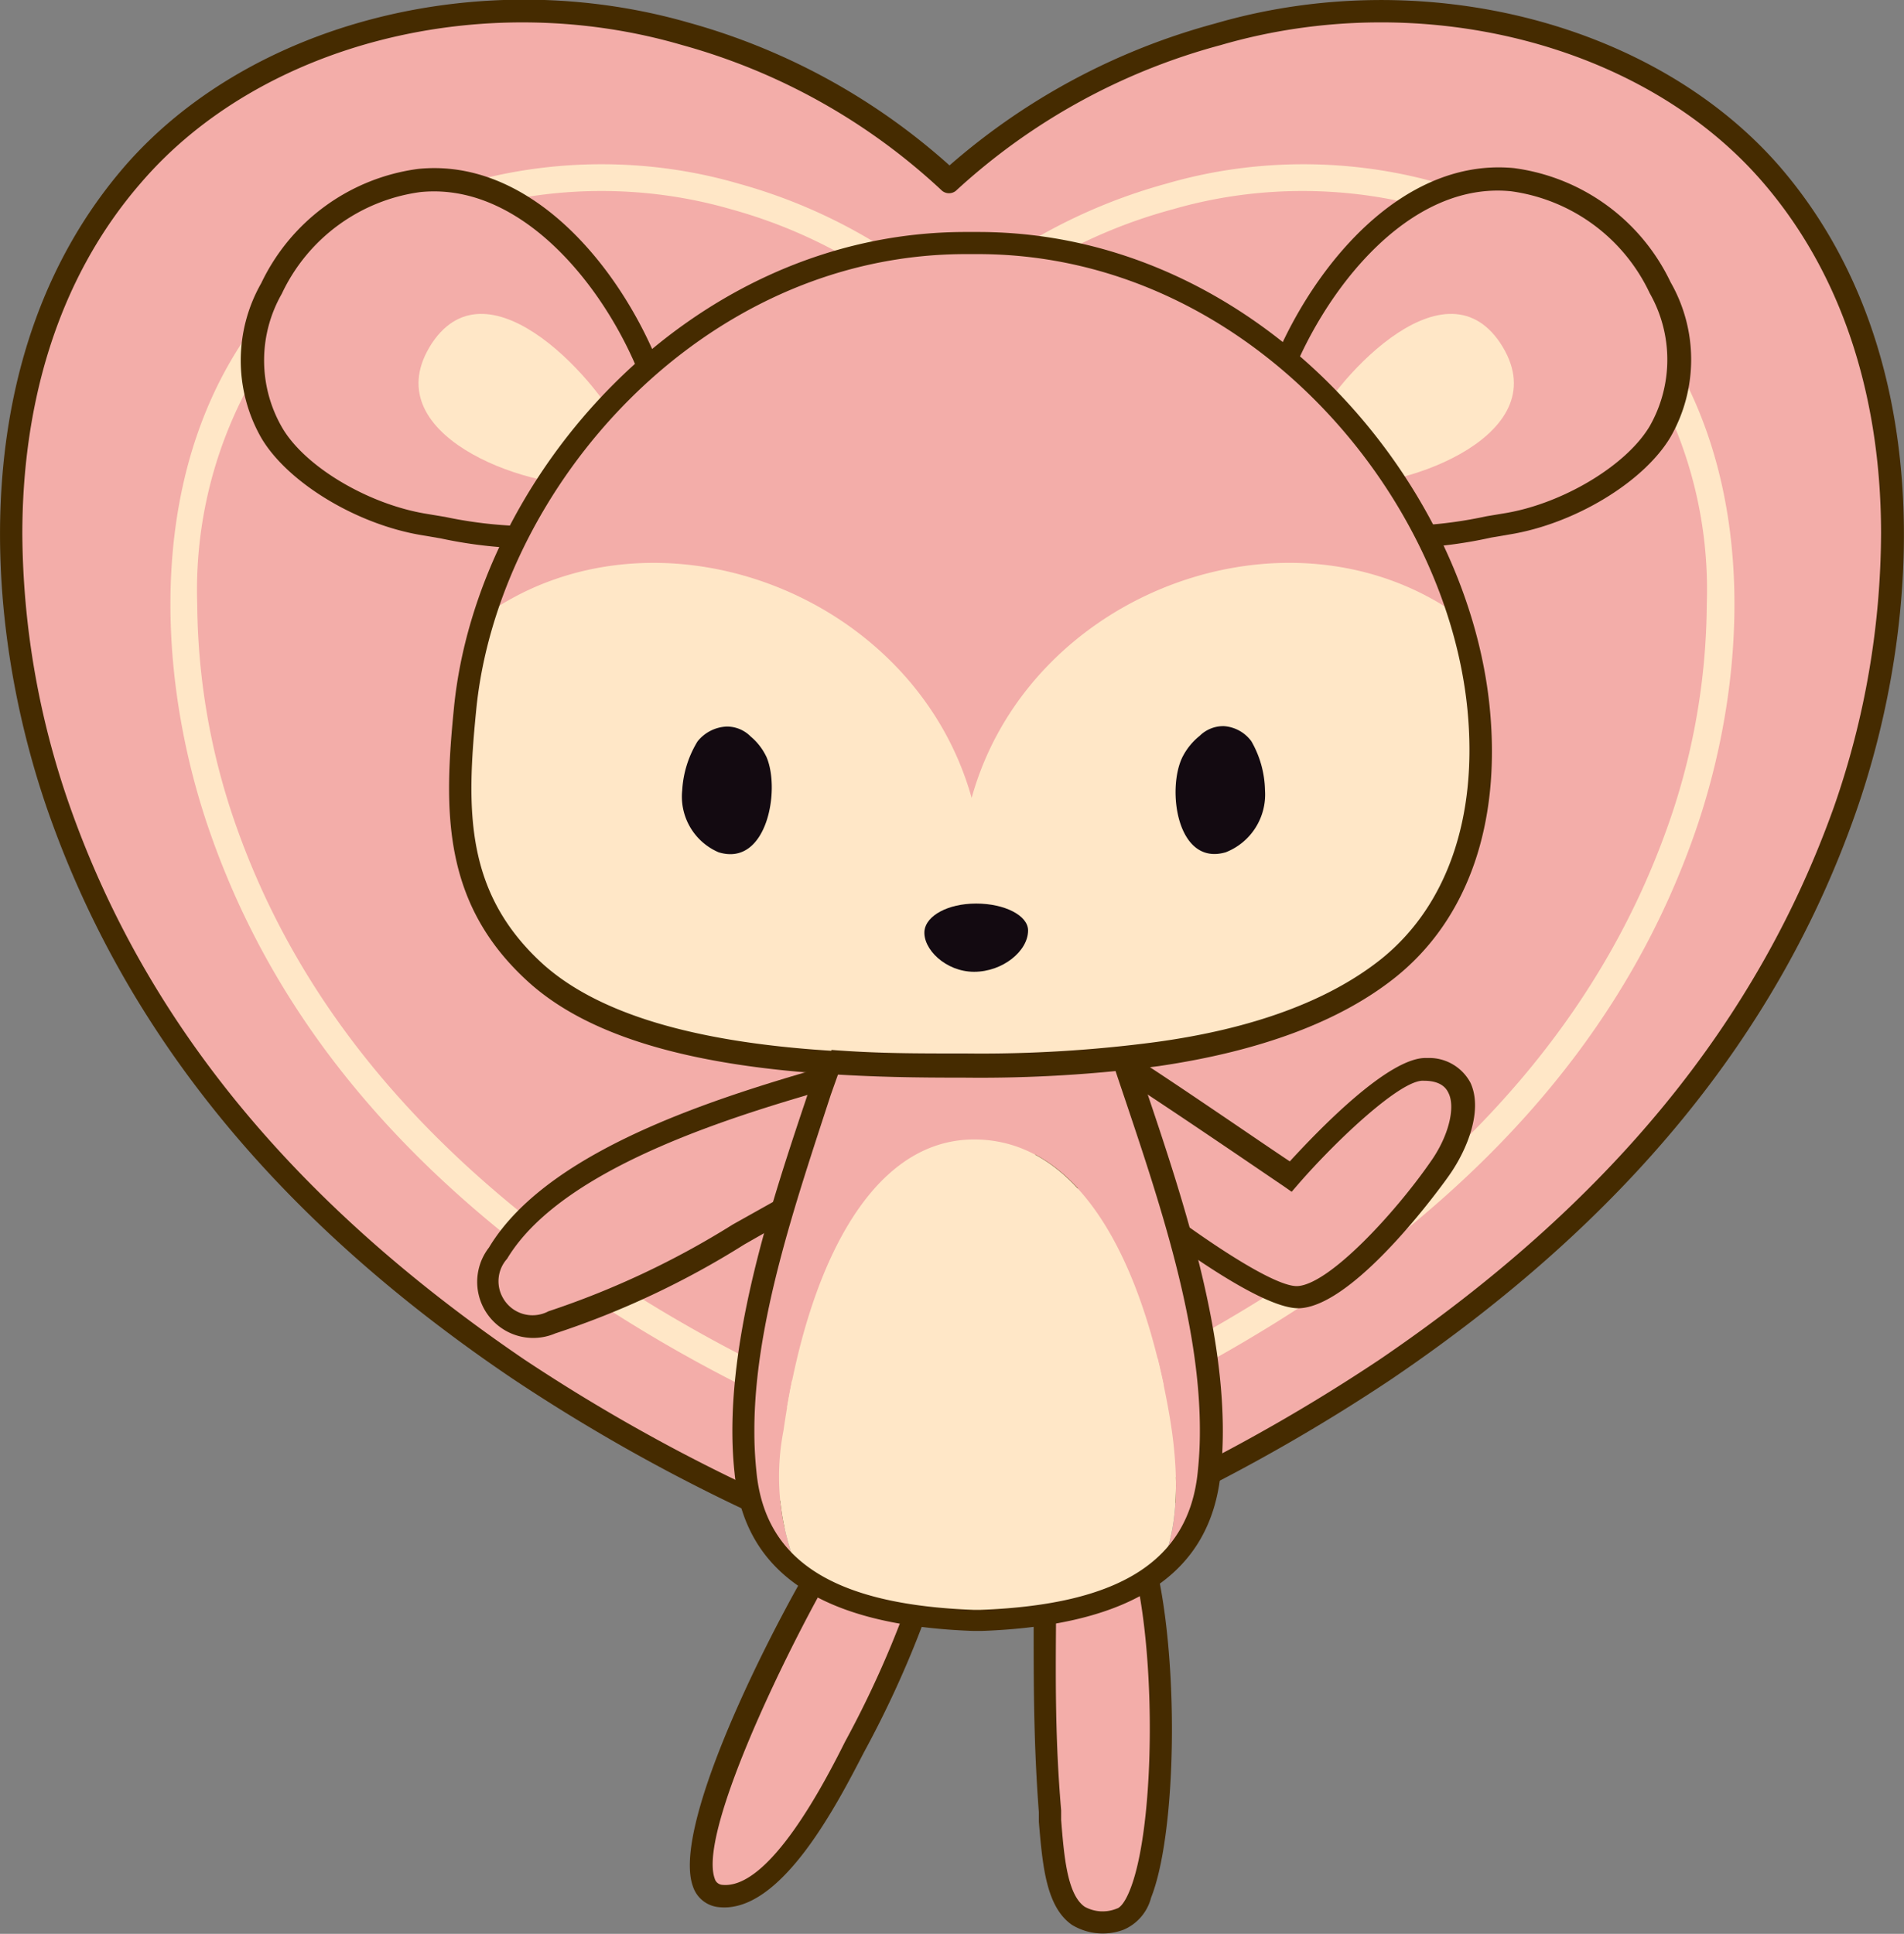 <svg xmlns="http://www.w3.org/2000/svg" viewBox="0 0 92.1 93.53"><rect x="0" y="0" width="92.1" height="93.53" fill="#808080" stroke="none"/><defs><style>.cls-1{fill:#f3ada9;}.cls-2{fill:#452b00;}.cls-3{fill:#ffe7c7;}.cls-4{fill:#130a11;}</style></defs><title>アセット 1</title><g id="レイヤー_2" data-name="レイヤー 2"><g id="レイヤー_1-2" data-name="レイヤー 1"><g id="グループ化_162" data-name="グループ化 162"><path id="パス_1696" data-name="パス 1696" class="cls-1" d="M46.17,76.42A86.46,86.46,0,0,0,67.05,66.2c10-6.8,18.11-15.46,22.18-27C92.72,29.26,93,16.82,85.7,8.44,79.33,1.07,68-1,58.92,1.66c-4.53,1.32-9.6,3.73-13,7.12h0A30.57,30.57,0,0,0,33.18,1.66C24.08-1,12.77,1.08,6.41,8.44c-7.25,8.39-7,20.82-3.54,30.73,4.08,11.57,12.2,20.24,22.18,27A86,86,0,0,0,46.17,76.42Z"/><path id="パス_1697" data-name="パス 1697" class="cls-2" d="M6,8.08C-1.68,17-.91,30.05,2.36,39.35,6.12,50,13.44,59,24.75,66.65A87.66,87.66,0,0,0,46,77a.55.55,0,0,0,.31,0,88.47,88.47,0,0,0,21-10.3C78.66,59,86,50,89.75,39.35c3.27-9.3,4-22.39-3.64-31.27-6.06-7-17.3-9.87-27.34-6.94A32.27,32.27,0,0,0,45.93,8a31.46,31.46,0,0,0-12.6-6.9C23.3-1.79,12.06,1.07,6,8.08ZM25.36,65.75C14.25,58.19,7.06,49.44,3.38,39a40.44,40.44,0,0,1-2.3-13.16c0-6.06,1.57-12.2,5.74-17C12.61,2.09,23.39-.63,33,2.18a30.09,30.09,0,0,1,12.52,7,.53.53,0,0,0,.77,0,30.56,30.56,0,0,1,12.76-7c9.64-2.81,20.41-.09,26.2,6.61,4.17,4.82,5.74,11,5.74,17A40.44,40.44,0,0,1,88.72,39C85,49.44,77.85,58.19,66.74,65.75a87.16,87.16,0,0,1-20.57,10.1A86.33,86.33,0,0,1,25.36,65.75Z"/><path id="パス_1698" data-name="パス 1698" class="cls-3" d="M13.19,14.61c-6.33,7.32-5.7,18.09-3,25.74,3.08,8.76,9.09,16.09,18.36,22.4A71.9,71.9,0,0,0,46,71.18a.62.62,0,0,0,.38,0,72.61,72.61,0,0,0,17.22-8.43c9.27-6.31,15.28-13.64,18.36-22.4,2.69-7.65,3.32-18.42-3-25.74-5-5.78-14.26-8.14-22.53-5.73A26.79,26.79,0,0,0,46,14.43,26.07,26.07,0,0,0,35.72,8.88C27.45,6.47,18.19,8.83,13.19,14.61ZM29.27,61.67c-9-6.15-14.87-13.27-17.86-21.76A32.92,32.92,0,0,1,9.54,29.23a20.74,20.74,0,0,1,4.63-13.77c4.68-5.41,13.39-7.6,21.19-5.34a24.28,24.28,0,0,1,10.13,5.66.66.66,0,0,0,.92,0,24.85,24.85,0,0,1,10.33-5.66c7.8-2.26,16.51-.07,21.19,5.34a20.68,20.68,0,0,1,4.63,13.77,32.66,32.66,0,0,1-1.87,10.68c-3,8.49-8.83,15.6-17.86,21.75a71.24,71.24,0,0,1-16.68,8.2,70.27,70.27,0,0,1-16.88-8.19Z"/><g id="グループ化_161" data-name="グループ化 161"><path id="パス_1699" data-name="パス 1699" class="cls-1" d="M53.83,57.22s7,5.65,9,5.51,5.51-4.35,6.81-6.24,1.89-4.64-.72-4.78c-1.88-.1-6.53,5.22-6.53,5.22s-7-4.79-8.7-5.8c-1.5-.88-3.33,5.51-3.33,5.51Z"/><path id="パス_1700" data-name="パス 1700" class="cls-2" d="M53,50.59c-1.54.62-2.87,5-3.12,5.9l-.17.58,3.94.66c1.4,1.13,7.18,5.69,9.26,5.54,2.81-.2,7.18-6.4,7.22-6.47.85-1.22,1.61-3.11,1-4.43a2.26,2.26,0,0,0-2.1-1.2c-1.85-.1-5.39,3.64-6.64,5-1.51-1-6.82-4.67-8.34-5.55A1.09,1.09,0,0,0,53,50.59Zm.41,1s0,0,0,0c1.7,1,8.6,5.73,8.67,5.77l.4.28.32-.37c1.85-2.13,5-5.1,6.08-5,.92,0,1.12.46,1.19.6.34.7,0,2.1-.88,3.33-1.69,2.44-4.86,5.89-6.41,6-1.32.09-6-3.26-8.6-5.39l-.12-.09-3-.5c.66-2.12,1.66-4.35,2.3-4.6Z"/><path id="パス_1701" data-name="パス 1701" class="cls-1" d="M41.21,51.81c-5.58,1.56-14.25,4.06-17.09,8.8-1.07,1.78-.12,4,2.61,3.34a41,41,0,0,0,9-4.23c1.54-.78,3-1.78,4.63-2.56"/><path id="パス_1702" data-name="パス 1702" class="cls-2" d="M23.65,60.34a2.71,2.71,0,0,0,3.21,4.15A41.47,41.47,0,0,0,36,60.19l2-1.14c.82-.48,1.66-1,2.56-1.4l-.46-1c-.94.44-1.81.95-2.65,1.45l-2,1.12a41.31,41.31,0,0,1-8.92,4.2,1.64,1.64,0,0,1-2.22-.68,1.62,1.62,0,0,1,.22-1.86c2.79-4.65,11.88-7.19,16.77-8.56l-.29-1.05C35.68,52.79,26.66,55.32,23.65,60.34Z"/><path id="パス_1703" data-name="パス 1703" class="cls-1" d="M41.64,72.88C40,74.58,31,91.32,34.85,91.71c2.62.27,5.26-4.83,6.46-7.19a49.48,49.48,0,0,0,4.06-9.81"/><path id="パス_1704" data-name="パス 1704" class="cls-2" d="M33.52,91.24a1.46,1.46,0,0,0,1.27,1c3,.3,5.71-5,7-7.49a50.1,50.1,0,0,0,4.09-9.91l-1-.3a49.08,49.08,0,0,1-4,9.69c-1,2-3.67,7.16-5.94,6.93a.41.41,0,0,1-.37-.31c-1-2.79,6-16.09,7.5-17.61l-.78-.75C39.75,74.05,32.21,87.68,33.52,91.24Z"/><path id="パス_1705" data-name="パス 1705" class="cls-1" d="M50.51,76.32c0,3.92-.12,7.13.24,11.28.25,3,.33,6.11,3.44,5.22,2.49-.71,2.61-15.55.36-19.35"/><path id="パス_1706" data-name="パス 1706" class="cls-2" d="M54.08,73.75c1.87,3.16,2,14.12.58,17.65-.31.78-.57.89-.62.9a1.8,1.8,0,0,1-1.57-.08c-.84-.58-1-2.42-1.14-4.2l0-.46c-.28-3.29-.27-6-.25-8.91V76.33H50v2.31c0,2.92,0,5.68.25,9l0,.46c.18,2.13.35,4.13,1.61,5a2.87,2.87,0,0,0,2.49.23,2.31,2.31,0,0,0,1.33-1.55C57.18,88,57.05,76.63,55,73.2Z"/><g id="グループ化_159" data-name="グループ化 159"><path id="パス_1707" data-name="パス 1707" class="cls-1" d="M54,50.11H40.58c-2,6.22-5.22,14.36-4.51,21.07A6.66,6.66,0,0,0,38.62,76a11.77,11.77,0,0,1-.72-6.86C39,61.48,42,55.11,47.12,55.11s8.18,5.8,9.47,13.47c.54,3.26.3,5.61-.46,7.3a6.66,6.66,0,0,0,2.37-4.7C59.21,64.47,56,56.33,54,50.11Z"/><path id="パス_1708" data-name="パス 1708" class="cls-3" d="M56.59,68.58c-1.3-7.67-4.38-13.47-9.47-13.47S39,61.48,37.9,69.18A11.69,11.69,0,0,0,38.62,76c1.9,1.48,4.8,2.19,8.49,2.32h.35c3.82-.14,6.77-.9,8.67-2.48C56.89,74.19,57.13,71.84,56.59,68.58Z"/></g><path id="パス_1709" data-name="パス 1709" class="cls-2" d="M40.58,49.57h-.39l-1,3c-1.91,5.67-4.29,12.74-3.66,18.65.47,4.89,4.25,7.4,11.56,7.66h.38c7.32-.26,11.1-2.77,11.58-7.67.62-5.9-1.75-13-3.66-18.65l-1-3H40.58Zm13,1.08c.18.56.76,2.28.76,2.28,1.75,5.2,3.7,11,3.7,16.23a18.25,18.25,0,0,1-.1,2c-.42,4.32-3.76,6.45-10.52,6.7h-.32c-6.75-.25-10.1-2.37-10.51-6.69a18.38,18.38,0,0,1-.1-2c0-5.21,2-11,3.7-16.23L41,50.66Z"/><path id="パス_1710" data-name="パス 1710" class="cls-1" d="M32.06,19.77C30.72,14.84,26.12,8.12,20.27,8.71c-5.6.49-10,7.55-7.15,12.19,1.22,2.07,4.47,4,7.42,4.46a24.55,24.55,0,0,0,7.35.54"/><path id="パス_1711" data-name="パス 1711" class="cls-2" d="M20.22,8.17a9.84,9.84,0,0,0-7.58,5.52,7.55,7.55,0,0,0,0,7.49c1.28,2.17,4.64,4.2,7.8,4.71l.88.15a21.67,21.67,0,0,0,6.62.39l-.14-1.07A20.79,20.79,0,0,1,21.53,25l-.9-.15c-2.83-.46-5.92-2.3-7-4.2a6.49,6.49,0,0,1,0-6.44,8.69,8.69,0,0,1,6.7-4.92c5.52-.56,10,6,11.21,10.66l1-.29C31.18,14.49,26.42,7.54,20.22,8.17Z"/><path id="パス_1712" data-name="パス 1712" class="cls-1" d="M61.41,19.77C62.75,14.84,67.35,8.12,73.2,8.71c5.6.49,10,7.55,7.15,12.19-1.22,2.07-4.47,4-7.42,4.46a24.55,24.55,0,0,1-7.35.54"/><path id="パス_1713" data-name="パス 1713" class="cls-2" d="M60.89,19.63l1,.28c1.26-4.63,5.7-11.21,11.2-10.66a8.71,8.71,0,0,1,6.71,4.93,6.5,6.5,0,0,1,0,6.43c-1.13,1.91-4.22,3.75-7,4.21l-.9.15a20.79,20.79,0,0,1-6.29.39l-.14,1.07A21.67,21.67,0,0,0,72.13,26l.88-.15c3.16-.51,6.51-2.54,7.8-4.72a7.53,7.53,0,0,0,0-7.48,9.82,9.82,0,0,0-7.58-5.52C67.05,7.54,62.29,14.49,60.89,19.63Z"/><path id="パス_1714" data-name="パス 1714" class="cls-3" d="M30.22,21.12c-1.08-2.53-6.53-8.7-9.32-4.53C18,21,25.48,23.66,28.58,23.43"/><path id="パス_1715" data-name="パス 1715" class="cls-3" d="M63.25,21.12c1.08-2.53,6.53-8.7,9.32-4.53,2.91,4.4-4.58,7.07-7.68,6.84"/><g id="グループ化_160" data-name="グループ化 160"><path id="パス_1716" data-name="パス 1716" class="cls-1" d="M47,38.6c2.8-10,15.43-14.66,23.61-8.79-2.9-9.28-11.75-18-23.29-18h-.6c-11.52,0-20.37,8.74-23.28,18C31.61,24,44.19,28.58,47,38.6Z"/><path id="パス_1717" data-name="パス 1717" class="cls-3" d="M70.6,29.81C62.42,23.94,49.79,28.56,47,38.59c-2.8-10-15.38-14.63-23.56-8.82a22.62,22.62,0,0,0-.93,4.47C22,39.4,22,43.53,25.94,47.06c3.26,2.94,8.79,4,14.24,4.3,2.25.14,3.91.17,6.53.17A66.77,66.77,0,0,0,56,51c4.25-.62,8.25-1.85,11.15-4.15C70.69,44,72,39.4,71.52,34.24A21.53,21.53,0,0,0,70.6,29.81Z"/></g><path id="パス_1718" data-name="パス 1718" class="cls-2" d="M46.71,11.22c-13.43,0-23.65,11.88-24.75,23-.5,5-.58,9.5,3.62,13.29,2.82,2.54,7.59,4,14.57,4.44,2.28.14,4,.17,6.56.17a66.4,66.4,0,0,0,9.35-.56h0c4.9-.72,8.74-2.15,11.41-4.27,3.52-2.8,5.15-7.43,4.59-13.07-1.1-11.09-11.32-23-24.75-23Zm-6.5,39.6C33.49,50.4,28.94,49,26.3,46.66c-3.82-3.45-3.75-7.47-3.26-12.37,1.06-10.61,10.82-22,23.67-22h.6c12.84,0,22.61,11.37,23.67,22,.52,5.26-1,9.56-4.19,12.11-2.52,2-6.18,3.36-10.89,4h0a64.23,64.23,0,0,1-9.19.55c-2.54,0-4.24,0-6.49-.17Z"/><path id="パス_1719" data-name="パス 1719" class="cls-4" d="M33.74,35.86A5.07,5.07,0,0,0,33,38.22a2.93,2.93,0,0,0,1.76,3c2.33.72,3-3,2.32-4.6a2.91,2.91,0,0,0-.77-1,1.61,1.61,0,0,0-1.17-.48A1.91,1.91,0,0,0,33.74,35.86Z"/><path id="パス_1720" data-name="パス 1720" class="cls-4" d="M60.53,35.85a4.94,4.94,0,0,1,.66,2.37,3,3,0,0,1-1.9,3c-2.36.69-2.87-3.08-2.08-4.63a3.1,3.1,0,0,1,.82-1,1.62,1.62,0,0,1,1.18-.47A1.8,1.8,0,0,1,60.53,35.85Z"/><path id="パス_1721" data-name="パス 1721" class="cls-4" d="M49.73,45c0,1-1.23,2-2.61,2s-2.5-1.11-2.4-2c.09-.71,1.12-1.3,2.5-1.3S49.73,44.28,49.73,45Z"/></g></g></g></g></svg>